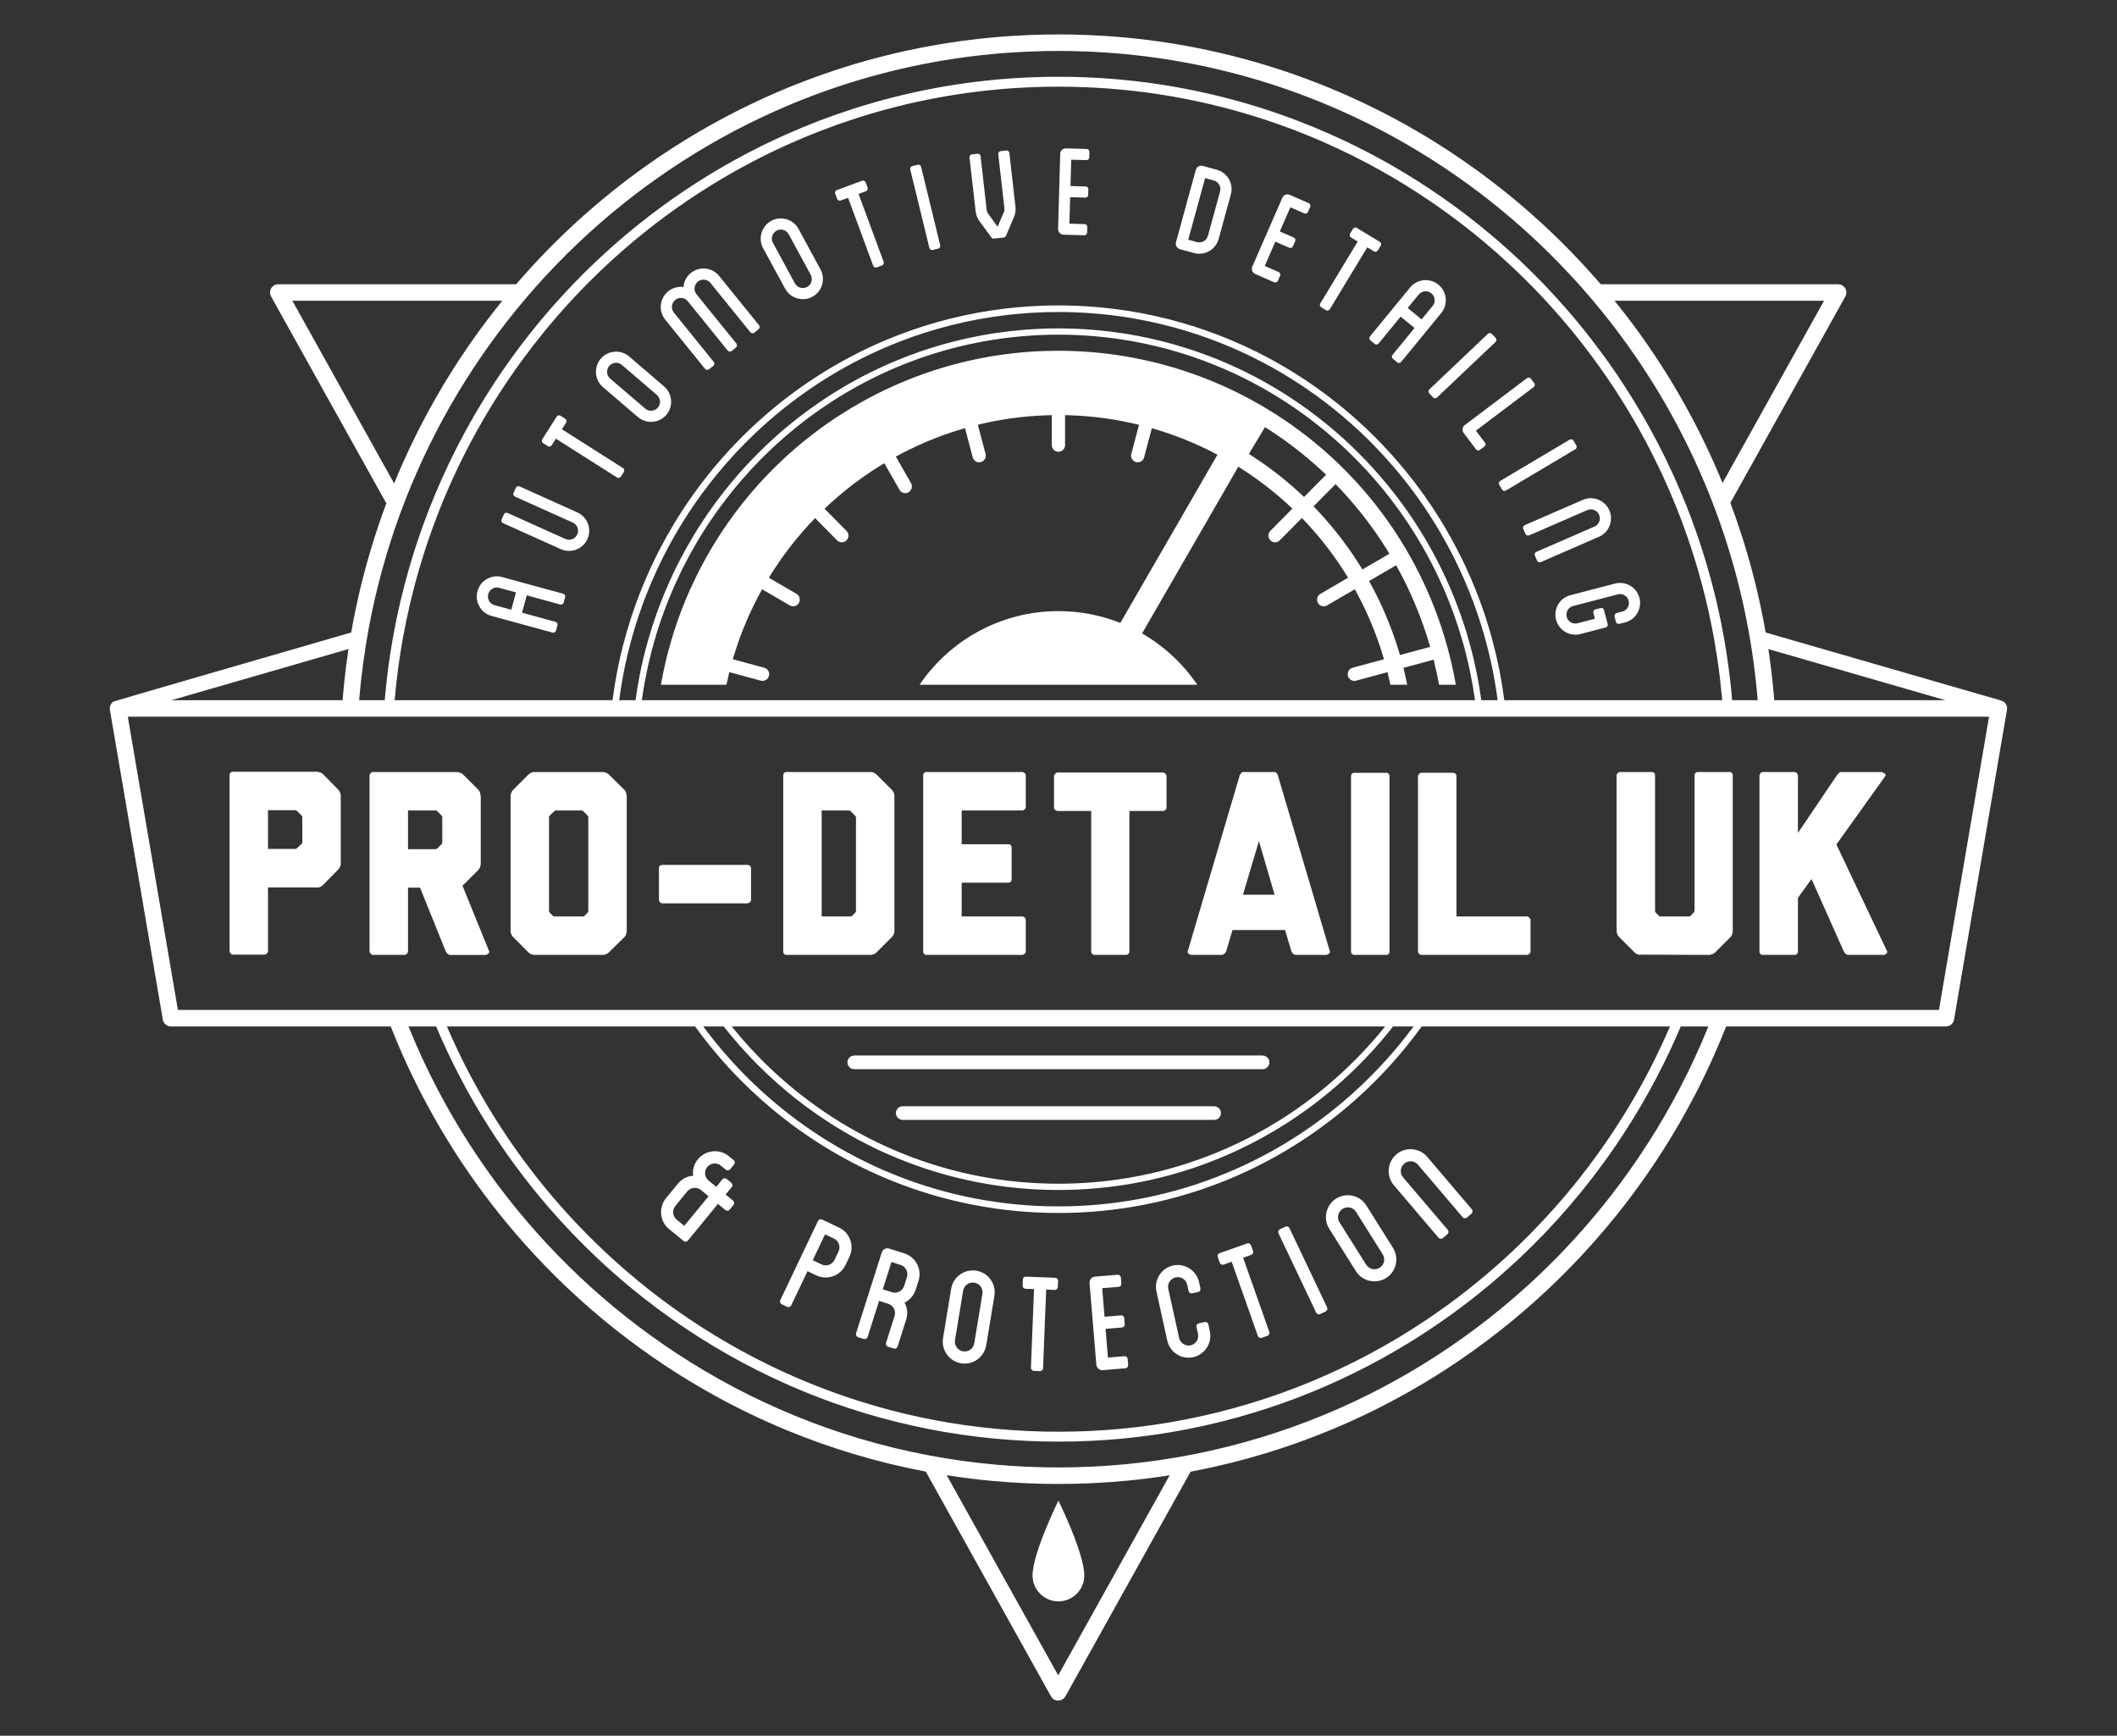 <?xml version="1.0" encoding="utf-8"?>
<svg xmlns="http://www.w3.org/2000/svg" xmlns:serif="http://www.serif.com/" xmlns:xlink="http://www.w3.org/1999/xlink" width="100%" height="100%" viewBox="0 0 483 396" version="1.1" style="fill-rule:evenodd;clip-rule:evenodd;stroke-linejoin:round;stroke-miterlimit:2;">
  <rect x="0" y="0" width="483" height="396" fill="#333333" stroke="none"/>
  <rect id="firebird-colour" x="0" y="0" width="482.965" height="395.833" style="fill:none;"/>
  <g>
    <g>
      <path d="M241.483,342.352c-0,-0 -5.905,11.962 -5.905,17.089c0,3.258 2.646,5.904 5.905,5.904c3.258,-0 5.904,-2.646 5.904,-5.904c-0,-5.127 -5.904,-17.089 -5.904,-17.089Zm-75.746,-186.126l-14.945,-0c0.071,-0.411 0.146,-0.821 0.223,-1.231c0.297,-1.574 0.635,-3.14 1.014,-4.696c0.143,-0.588 0.292,-1.174 0.446,-1.758l0.002,-0.008l0.008,-0.029l0.009,-0.035l0.002,-0.008c0.465,-1.757 0.985,-3.5 1.554,-5.226c0.25,-0.759 0.511,-1.515 0.782,-2.267c0.554,-1.543 1.15,-3.071 1.787,-4.581c0.29,-0.688 0.588,-1.373 0.895,-2.054c0.44,-0.976 0.897,-1.944 1.371,-2.904c0.349,-0.709 0.708,-1.413 1.076,-2.112c0.736,-1.399 1.508,-2.779 2.315,-4.139c1.156,-1.953 2.385,-3.864 3.683,-5.726c1.559,-2.237 3.216,-4.404 4.967,-6.493c2.454,-2.929 5.09,-5.705 7.889,-8.306c4.134,-3.843 8.622,-7.305 13.39,-10.326c0.674,-0.427 1.353,-0.845 2.037,-1.254c0.834,-0.5 1.676,-0.987 2.525,-1.46c1.054,-0.587 2.12,-1.154 3.197,-1.7c0.996,-0.504 2.001,-0.991 3.014,-1.459c2.463,-1.137 4.976,-2.164 7.53,-3.078c4.281,-1.531 8.676,-2.742 13.138,-3.62c4.997,-0.983 10.076,-1.547 15.167,-1.692c3.561,-0.102 7.126,0.001 10.675,0.311c6.199,0.541 12.343,1.713 18.307,3.492c6.094,1.818 11.998,4.268 17.587,7.302c0.714,0.387 1.423,0.784 2.126,1.19l0.001,0l0.048,0.028l0.065,0.038l0.133,0.077l0.009,0.005l0.004,0.003l0.013,0.007l0.047,0.027c0.193,0.113 0.386,0.226 0.578,0.34c0.144,0.085 0.288,0.171 0.432,0.257c0.032,0.019 0.063,0.038 0.093,0.056c0.671,0.403 1.336,0.815 1.997,1.235c5.093,3.237 9.87,6.973 14.232,11.145c1.471,1.406 2.896,2.862 4.27,4.364c1.015,1.11 2.003,2.245 2.963,3.403c0.478,0.578 0.949,1.161 1.413,1.751c1.068,1.357 2.099,2.744 3.089,4.16c0.453,0.648 0.897,1.302 1.334,1.961c0.973,1.47 1.904,2.97 2.79,4.494c0.606,1.04 1.191,2.092 1.754,3.156c0.411,0.776 0.812,1.557 1.201,2.344c0.572,1.158 1.12,2.328 1.643,3.509c1.214,2.737 2.292,5.533 3.234,8.375c0.449,1.354 0.866,2.718 1.252,4.092c0.832,2.965 1.517,5.971 2.056,9.04l-3.829,-0c-0.144,-0.791 -0.3,-1.579 -0.466,-2.365c-0.209,-0.993 -0.436,-1.983 -0.68,-2.968c-0.033,-0.135 -0.067,-0.269 -0.101,-0.404c-0.071,0.032 -0.146,0.058 -0.223,0.079l-6.664,1.802c0.127,0.511 0.25,1.023 0.368,1.536l0.499,2.32l-3.847,-0c-0.201,-0.962 -0.421,-1.919 -0.659,-2.872l-7.156,1.935c-0.392,0.106 -0.81,0.052 -1.162,-0.151c-0.352,-0.203 -0.608,-0.538 -0.712,-0.931c-0,-0 -0,-0 -0,-0c-0.216,-0.812 0.265,-1.645 1.076,-1.864l7.157,-1.936c-0.024,-0.085 -0.049,-0.171 -0.075,-0.256c-0.241,-0.816 -0.495,-1.629 -0.763,-2.437c-0.854,-2.573 -1.839,-5.102 -2.956,-7.572c-0.877,-1.939 -1.833,-3.842 -2.866,-5.703l-6.328,3.688c-0.349,0.203 -0.764,0.258 -1.153,0.154c-0.39,-0.105 -0.721,-0.36 -0.921,-0.71c-0,-0 -0,-0 -0,-0c-0.419,-0.732 -0.169,-1.665 0.559,-2.09l6.311,-3.677c-1.404,-2.309 -2.931,-4.545 -4.57,-6.695c-1.725,-2.26 -3.574,-4.424 -5.538,-6.479c-0.144,-0.151 -0.289,-0.301 -0.434,-0.451l-5.052,5.098c-0.283,0.286 -0.669,0.447 -1.072,0.447c-0.403,0 -0.789,-0.161 -1.073,-0.447c0,-0 -0,-0 -0,-0c-0.591,-0.597 -0.591,-1.558 -0,-2.155l5.035,-5.082c-1.553,-1.477 -3.168,-2.889 -4.839,-4.232c-2.038,-1.637 -4.16,-3.171 -6.353,-4.594c-0.381,-0.248 -0.764,-0.492 -1.149,-0.733l-21.959,38.035c5.025,2.896 9.331,6.901 12.607,11.71l-63.376,-0c6.89,-10.138 18.517,-16.803 31.688,-16.803c4.987,0 9.754,0.956 14.125,2.694l22.159,-38.38c-0.132,-0.071 -0.265,-0.141 -0.398,-0.21c-2.225,-1.165 -4.507,-2.221 -6.835,-3.165c-2.53,-1.025 -5.113,-1.915 -7.737,-2.667l-1.767,6.657c-0.103,0.387 -0.356,0.718 -0.703,0.918c-0.347,0.2 -0.759,0.254 -1.146,0.15c-0,-0.001 -0,-0.001 -0.001,-0.001c-0.809,-0.218 -1.289,-1.05 -1.074,-1.86l1.764,-6.641c-2.663,-0.652 -5.361,-1.162 -8.078,-1.527c-2.546,-0.342 -5.109,-0.558 -7.677,-0.645c-0.373,-0.013 -0.746,-0.023 -1.119,-0.03l0,6.839c0,0.401 -0.159,0.786 -0.443,1.07c-0.284,0.283 -0.669,0.443 -1.07,0.443c-0,-0 -0,-0 -0.001,-0c-0.401,-0 -0.786,-0.16 -1.07,-0.443c-0.283,-0.284 -0.443,-0.669 -0.443,-1.07l0,-6.839c-0.451,0.008 -0.902,0.021 -1.352,0.037c-4.554,0.167 -9.092,0.732 -13.545,1.695c-0.662,0.143 -1.322,0.295 -1.98,0.456l1.767,6.655c0.215,0.81 -0.265,1.642 -1.074,1.86c-0,0 -0,0 -0,0.001c-0.387,0.104 -0.8,0.05 -1.147,-0.15c-0.347,-0.2 -0.6,-0.531 -0.703,-0.918l-1.771,-6.672c-2.156,0.618 -4.285,1.33 -6.379,2.134c-3.227,1.239 -6.369,2.696 -9.4,4.357l3.463,6.053c0.419,0.734 0.169,1.668 -0.561,2.094c-0,-0 -0,-0 -0.001,-0c-0.344,0.201 -0.754,0.255 -1.14,0.152c-0.385,-0.103 -0.713,-0.356 -0.911,-0.702l-3.482,-6.087c-3.751,2.251 -7.31,4.82 -10.629,7.67c-1.023,0.878 -2.023,1.783 -2.999,2.713l5.011,5.058c0.592,0.597 0.592,1.558 0,2.155c0,-0 0,-0 0,0c-0.284,0.286 -0.67,0.447 -1.073,0.447c-0.402,0 -0.789,-0.161 -1.072,-0.447l-5.026,-5.072c-0.484,0.499 -0.962,1.004 -1.433,1.515c-0.786,0.854 -1.553,1.726 -2.299,2.615c-1.346,1.602 -2.629,3.258 -3.842,4.963c-1.045,1.47 -2.039,2.976 -2.979,4.515l6.296,3.668c0.729,0.425 0.978,1.358 0.56,2.09c-0,-0 -0,-0 -0,0c-0.201,0.35 -0.532,0.605 -0.922,0.71c-0.389,0.104 -0.804,0.049 -1.152,-0.154l-6.318,-3.682c-0.228,0.409 -0.452,0.819 -0.672,1.232c-1.062,1.991 -2.039,4.028 -2.925,6.104c-0.967,2.264 -1.824,4.575 -2.57,6.922c-0.179,0.565 -0.352,1.131 -0.518,1.7l7.172,1.94c0.81,0.219 1.291,1.052 1.076,1.864c-0,-0 -0,-0 -0,0c-0.105,0.393 -0.361,0.728 -0.713,0.931c-0.352,0.203 -0.77,0.257 -1.162,0.151l-7.17,-1.939l-0.657,2.876Zm152.795,-27.265c-0.029,0.021 -0.06,0.04 -0.092,0.059l-6.076,3.54c0.385,0.692 0.76,1.39 1.125,2.094c0.805,1.553 1.562,3.132 2.266,4.734c0.799,1.822 1.534,3.672 2.199,5.547c0.487,1.376 0.938,2.765 1.352,4.165c0.034,0.114 0.067,0.228 0.1,0.341l6.663,-1.801c0.077,-0.021 0.156,-0.036 0.234,-0.044c-0.466,-1.615 -0.977,-3.216 -1.535,-4.802c-0.85,-2.418 -1.804,-4.8 -2.859,-7.136c-1.03,-2.279 -2.157,-4.514 -3.377,-6.697Zm-13.819,-18.515l-5.027,5.074c0.75,0.77 1.484,1.556 2.202,2.356c1.931,2.151 3.747,4.405 5.436,6.751c1.238,1.719 2.408,3.487 3.508,5.298l6.094,-3.551c0.026,-0.015 0.052,-0.029 0.078,-0.042c-1.402,-2.318 -2.911,-4.572 -4.521,-6.75c-1.415,-1.915 -2.907,-3.772 -4.472,-5.565c-1.066,-1.22 -2.166,-2.411 -3.298,-3.571Zm-2.161,-2.139c-0.789,-0.754 -1.592,-1.493 -2.409,-2.217c-2.247,-1.992 -4.596,-3.87 -7.035,-5.622c-1.065,-0.766 -2.147,-1.508 -3.244,-2.225c-0.413,-0.27 -0.828,-0.536 -1.245,-0.799l-3.683,6.118c0.267,0.168 0.532,0.338 0.796,0.509c0.795,0.516 1.581,1.047 2.358,1.59c2.474,1.731 4.852,3.601 7.118,5.597c0.786,0.693 1.558,1.4 2.316,2.123l5.028,-5.074Z" style="fill:#fff;"/>
      <path d="M92.252,217.859l-7.104,0c-0.199,0 -0.388,-0.089 -0.567,-0.269c-0.179,-0.179 -0.269,-0.368 -0.269,-0.567l0,-40.057c0,-0.239 0.09,-0.438 0.269,-0.597c0.179,-0.159 0.368,-0.239 0.567,-0.239l18.984,0c0.159,0 0.319,0.02 0.478,0.06c0.159,0.04 0.328,0.09 0.507,0.149c0.179,0.06 0.368,0.189 0.567,0.388l3.403,3.403c0.199,0.199 0.328,0.398 0.388,0.597c0.06,0.199 0.11,0.378 0.149,0.537c0.04,0.199 0.06,0.378 0.06,0.538l0,15.163c0,0.199 -0.02,0.378 -0.06,0.537c-0.039,0.159 -0.089,0.319 -0.149,0.478c-0.06,0.159 -0.189,0.338 -0.388,0.537l-3.403,3.403l-0.179,0.119l6.089,14.984c0.08,0.199 0.01,0.388 -0.209,0.567c-0.218,0.179 -0.427,0.269 -0.626,0.269l-8,0c-0.239,0 -0.458,-0.089 -0.657,-0.269c-0.199,-0.179 -0.338,-0.368 -0.417,-0.567l-5.851,-14.506l-2.746,-0l0,14.506c0,0.199 -0.08,0.388 -0.239,0.567c-0.159,0.179 -0.358,0.269 -0.597,0.269Zm45.251,0l-15.462,0c-0.199,0 -0.378,-0.02 -0.537,-0.06c-0.358,-0.079 -0.696,-0.278 -1.015,-0.597l-3.343,-3.343c-0.318,-0.318 -0.517,-0.656 -0.597,-1.015c-0.04,-0.159 -0.059,-0.338 -0.059,-0.537l-0,-30.625c-0,-0.159 0.019,-0.318 0.059,-0.477c0.08,-0.398 0.279,-0.757 0.597,-1.075l3.343,-3.343c0.319,-0.318 0.657,-0.517 1.015,-0.597c0.159,-0.04 0.338,-0.06 0.537,-0.06l15.402,0c0.16,0 0.319,0.02 0.478,0.06c0.398,0.08 0.756,0.279 1.075,0.597l3.402,3.343c0.199,0.199 0.329,0.388 0.388,0.567c0.06,0.179 0.11,0.348 0.15,0.508c0.039,0.159 0.059,0.318 0.059,0.477l0,30.625c0,0.199 -0.02,0.378 -0.059,0.537c-0.04,0.16 -0.09,0.319 -0.15,0.478c-0.059,0.159 -0.189,0.338 -0.388,0.537l-3.402,3.343c-0.319,0.319 -0.657,0.518 -1.015,0.597c-0.159,0.04 -0.319,0.06 -0.478,0.06Zm61.011,0l-18.984,0c-0.557,0 -0.835,-0.279 -0.835,-0.836l-0,-40.057c-0,-0.557 0.278,-0.836 0.835,-0.836l18.984,0c0.199,0 0.378,0.02 0.537,0.06c0.279,0.04 0.617,0.239 1.015,0.597l3.343,3.343c0.359,0.398 0.558,0.736 0.597,1.015c0.04,0.159 0.06,0.338 0.06,0.537l0,30.625c0,0.199 -0.02,0.378 -0.06,0.537c-0.079,0.359 -0.278,0.697 -0.597,1.015l-3.343,3.343c-0.318,0.319 -0.676,0.518 -1.074,0.597c-0.159,0.04 -0.319,0.06 -0.478,0.06Zm34.685,0l-21.73,0c-0.558,0 -0.836,-0.279 -0.836,-0.836l-0,-40.057c-0,-0.557 0.278,-0.836 0.836,-0.836l21.73,0c0.199,0 0.388,0.08 0.567,0.239c0.179,0.159 0.268,0.358 0.268,0.597l0,7.104c0,0.239 -0.089,0.438 -0.268,0.597c-0.179,0.159 -0.368,0.239 -0.567,0.239l-13.791,-0l0,7.701l10.567,-0c0.557,-0 0.836,0.279 0.836,0.836l-0,7.104c-0,0.557 -0.279,0.835 -0.836,0.835l-10.567,0l0,7.701l13.791,0c0.199,0.001 0.388,0.08 0.567,0.239c0.179,0.159 0.268,0.358 0.268,0.597l0,7.104c0,0.239 -0.089,0.438 -0.268,0.597c-0.179,0.159 -0.368,0.239 -0.567,0.239Zm23.64,0l-7.044,0c-0.478,0 -0.757,-0.239 -0.836,-0.716l-0,-32.118l-7.582,0c-0.239,0 -0.448,-0.079 -0.627,-0.238c-0.179,-0.16 -0.268,-0.359 -0.268,-0.597l-0,-7.045c-0,-0.239 0.089,-0.448 0.268,-0.627c0.179,-0.179 0.388,-0.268 0.627,-0.268l23.879,-0c0.239,-0 0.448,0.089 0.627,0.268c0.179,0.179 0.269,0.388 0.269,0.627l-0,7.045c-0,0.238 -0.09,0.437 -0.269,0.597c-0.179,0.159 -0.388,0.238 -0.627,0.238l-7.581,0l-0,32.118c-0.08,0.477 -0.359,0.716 -0.836,0.716Zm21.849,0l-6.805,0c-0.239,0 -0.468,-0.089 -0.687,-0.269c-0.219,-0.179 -0.288,-0.368 -0.209,-0.567l11.82,-39.997l0,-0.06c0.239,-0.557 0.518,-0.836 0.836,-0.836l7.104,0c0.358,0 0.637,0.279 0.836,0.836l-0,0.06c1.99,6.686 3.96,13.352 5.91,19.999c1.95,6.646 3.92,13.312 5.91,19.998c0.08,0.199 0.01,0.388 -0.209,0.567c-0.219,0.179 -0.448,0.269 -0.686,0.269l-6.806,0c-0.239,0 -0.458,-0.089 -0.657,-0.269c-0.199,-0.179 -0.338,-0.368 -0.418,-0.567l-1.432,-4.835l-12,-0l-1.432,4.835c-0.08,0.199 -0.219,0.388 -0.418,0.567c-0.199,0.179 -0.418,0.269 -0.657,0.269Zm37.49,0l-7.104,0c-0.557,0 -0.835,-0.279 -0.835,-0.836l-0,-39.878c-0,-0.557 0.278,-0.836 0.835,-0.836l7.104,0c0.558,0 0.836,0.279 0.836,0.836l0,39.878c0,0.557 -0.278,0.836 -0.836,0.836Zm32.118,0l-23.879,0c-0.239,0 -0.448,-0.08 -0.627,-0.239c-0.179,-0.159 -0.269,-0.358 -0.269,-0.597l0,-40.057l0.06,0c0.079,-0.438 0.358,-0.657 0.836,-0.657l7.044,0c0.478,0 0.756,0.219 0.836,0.657l-0,32.117l15.999,0c0.239,0.001 0.447,0.09 0.627,0.269c0.179,0.179 0.268,0.368 0.268,0.567l0,7.104c0,0.239 -0.089,0.438 -0.268,0.597c-0.18,0.159 -0.388,0.239 -0.627,0.239Zm47.041,-5.552c0,0.199 -0.019,0.378 -0.059,0.537c-0.04,0.16 -0.09,0.319 -0.149,0.478c-0.06,0.159 -0.189,0.338 -0.388,0.537l-3.344,3.343c-0.318,0.319 -0.676,0.518 -1.074,0.597c-0.159,0.04 -0.319,0.06 -0.478,0.06l-15.461,-0.06c-0.199,0.04 -0.378,0.04 -0.538,0c-0.358,-0.079 -0.696,-0.278 -1.015,-0.597l-3.343,-3.343c-0.318,-0.318 -0.517,-0.656 -0.597,-1.015c-0.039,-0.159 -0.059,-0.338 -0.059,-0.537l0.059,0c0,-0.04 -0.01,-0.06 -0.029,-0.06c-0.02,0 -0.03,-0.019 -0.03,-0.059l-0,-35.222c-0,-0.239 0.089,-0.438 0.268,-0.597c0.179,-0.159 0.368,-0.239 0.567,-0.239l7.105,0c0.557,0 0.835,0.279 0.835,0.836l0,30.864c0,0.119 0.06,0.259 0.179,0.418l0.836,0.835l6.925,0l0.836,-0.835c0.079,-0.08 0.129,-0.159 0.149,-0.239c0.02,-0.08 0.05,-0.139 0.09,-0.179l-0,-30.864c-0,-0.557 0.278,-0.836 0.835,-0.836l7.045,0c0.557,0 0.835,0.279 0.835,0.836l0,35.341Zm14.029,5.552l-7.104,0c-0.557,0 -0.835,-0.279 -0.835,-0.836l-0,-40.057c-0,-0.199 0.079,-0.388 0.238,-0.567c0.16,-0.179 0.359,-0.269 0.597,-0.269l7.104,0c0.239,0 0.438,0.09 0.597,0.269c0.16,0.179 0.239,0.368 0.239,0.567l0,13.074l8.835,-13.074c0.16,-0.199 0.319,-0.388 0.478,-0.567c0.159,-0.179 0.358,-0.269 0.597,-0.269l9.014,0c0.199,0 0.448,0.09 0.747,0.269c0.298,0.179 0.408,0.368 0.328,0.567l-11.223,15.701l11.342,23.879l0.239,0.477c0.08,0.199 0.01,0.388 -0.209,0.567c-0.219,0.179 -0.447,0.269 -0.686,0.269l-7.94,0c-0.239,0 -0.458,-0.089 -0.657,-0.269c-0.199,-0.179 -0.338,-0.368 -0.418,-0.567l-7.343,-16.476l-3.104,4.298l0,12.178c0,0.557 -0.278,0.836 -0.836,0.836Zm-349.112,-0.06l-7.044,0c-0.239,0 -0.438,-0.089 -0.597,-0.268c-0.159,-0.179 -0.239,-0.368 -0.239,-0.567l0,-40.058c0,-0.557 0.279,-0.835 0.836,-0.835l18.984,-0c0.159,-0 0.318,0.02 0.477,0.059c0.16,0.04 0.329,0.09 0.508,0.15c0.179,0.059 0.368,0.189 0.567,0.388l3.343,3.402c0.318,0.319 0.517,0.677 0.597,1.075c0.04,0.159 0.06,0.318 0.06,0.478l-0,15.222l-0.06,0.06l0.06,0c-0,0.199 -0.02,0.378 -0.06,0.537c-0.08,0.359 -0.279,0.697 -0.597,1.015l-3.343,3.403c-0.318,0.318 -0.677,0.517 -1.075,0.597c-0.159,0.04 -0.318,0.04 -0.477,0l-11.044,0l-0,14.507c-0,0.199 -0.09,0.388 -0.269,0.567c-0.179,0.179 -0.388,0.268 -0.627,0.268Zm66.563,-32.893c-0.159,-0 -0.278,0.06 -0.358,0.179l-1.015,0.955c-0.119,0.12 -0.179,0.239 -0.179,0.358l0,21.432c0,0.119 0.06,0.259 0.179,0.418l0.836,0.835l6.925,0l0.836,-0.835c0.119,-0.12 0.179,-0.259 0.179,-0.418l-0,-21.432c-0,-0.119 -0.06,-0.238 -0.179,-0.358l-0.955,-0.955c-0.12,-0.119 -0.259,-0.179 -0.418,-0.179l-5.851,-0Zm60.653,-0l0,24.177l6.806,0l0.835,-0.835c0.12,-0.159 0.18,-0.299 0.18,-0.418l-0,-21.432c-0,-0.039 -0.02,-0.079 -0.06,-0.119c-0.04,-0.04 -0.08,-0.1 -0.12,-0.179l-1.014,-1.015c-0.08,-0.119 -0.219,-0.179 -0.418,-0.179l-6.209,-0Zm-16.835,21.193l-19.461,-0c-0.239,-0 -0.438,-0.09 -0.597,-0.269c-0.159,-0.179 -0.239,-0.368 -0.239,-0.567l0,-7.104c0,-0.557 0.279,-0.836 0.836,-0.836l19.461,0c0.478,0.08 0.717,0.358 0.717,0.836l-0,7.104c-0,0.438 -0.239,0.696 -0.717,0.776l0,0.06Zm120.172,-1.97l-3.582,-12.238l-3.642,12.238l7.224,-0Zm-191.391,-19.223l-6.328,-0l0,8.835l6.268,0c0.16,0 0.299,-0.06 0.418,-0.179l0.955,-0.955c0.12,-0.119 0.179,-0.219 0.179,-0.299l0,-5.91c0,-0.119 -0.059,-0.238 -0.179,-0.358l-0.955,-0.955c-0.119,-0.119 -0.239,-0.179 -0.358,-0.179Zm-31.998,-0.06l-6.268,0l-0,8.835l6.268,0c0.119,0 0.239,-0.059 0.358,-0.179l1.015,-0.955c0.04,-0.079 0.08,-0.129 0.119,-0.149c0.04,-0.02 0.06,-0.07 0.06,-0.149l0,-5.91c0,-0.04 -0.02,-0.08 -0.06,-0.12c-0.039,-0.04 -0.079,-0.099 -0.119,-0.179l-1.015,-1.015c-0.079,-0.039 -0.149,-0.079 -0.209,-0.119c-0.059,-0.04 -0.109,-0.06 -0.149,-0.06Z" style="fill:#fff;"/>
      <path d="M393.82,234.183c-2.156,5.474 -4.605,10.831 -7.331,16.044c-4.528,8.659 -9.827,16.916 -15.809,24.643c-5.243,6.772 -11.01,13.139 -17.234,19.022c-7.301,6.901 -15.231,13.137 -23.664,18.595c-3.399,2.2 -6.879,4.274 -10.432,6.215c-5.246,2.868 -10.65,5.447 -16.18,7.718c-4.724,1.941 -9.539,3.658 -14.425,5.143c-5.263,1.599 -10.609,2.93 -16.008,3.984c-0.368,0.072 -0.735,0.142 -1.104,0.211l-28.556,51.254c-0.116,0.15 -0.212,0.319 -0.349,0.45c-0.138,0.131 -0.298,0.242 -0.468,0.325c-0.171,0.084 -0.356,0.142 -0.544,0.17c-0.38,0.059 -0.768,-0.001 -1.113,-0.17c-0.464,-0.227 -0.512,-0.381 -0.818,-0.775l-28.568,-51.275c-5.488,-1.036 -10.921,-2.357 -16.272,-3.956c-5.135,-1.534 -10.193,-3.324 -15.15,-5.361c-5.377,-2.208 -10.635,-4.707 -15.744,-7.48c-3.994,-2.168 -7.897,-4.501 -11.697,-6.994c-8.124,-5.328 -15.773,-11.38 -22.834,-18.054c-6.945,-6.563 -13.32,-13.728 -19.032,-21.388c-2.273,-3.048 -4.442,-6.174 -6.501,-9.37c-2.65,-4.117 -5.119,-8.351 -7.395,-12.686c-2.773,-5.282 -5.26,-10.714 -7.446,-16.265l-50.144,0c-0.174,-0.024 -0.353,-0.025 -0.521,-0.073c-0.169,-0.049 -0.332,-0.122 -0.481,-0.215c-0.3,-0.189 -0.541,-0.458 -0.695,-0.777c-0.076,-0.158 -0.107,-0.334 -0.16,-0.502l-12.075,-70.668c-0.005,-0.182 -0.035,-0.364 -0.013,-0.544c0.022,-0.181 0.07,-0.359 0.143,-0.526c0.146,-0.336 0.388,-0.622 0.694,-0.823c0.134,-0.088 43.614,-12.682 54.232,-15.757c0.316,-1.806 0.663,-3.606 1.038,-5.401c0.403,-1.925 0.84,-3.842 1.312,-5.751c0.612,-2.475 1.281,-4.936 2.005,-7.381c0.625,-2.107 1.294,-4.202 2.002,-6.283c0.53,-1.556 1.083,-3.103 1.66,-4.642l-26.295,-47.194c-0.172,-0.457 -0.274,-0.575 -0.231,-1.078c0.016,-0.185 0.06,-0.37 0.129,-0.542c0.141,-0.349 0.382,-0.648 0.693,-0.858c0.154,-0.104 0.326,-0.186 0.504,-0.24c0.177,-0.055 0.367,-0.055 0.551,-0.083l54.259,0c3.655,-4.244 7.523,-8.303 11.587,-12.156c6.572,-6.231 13.656,-11.921 21.161,-16.99c7.886,-5.328 16.237,-9.968 24.931,-13.84c5.573,-2.483 11.285,-4.651 17.102,-6.488c6.458,-2.04 13.043,-3.673 19.706,-4.886c6.105,-1.112 12.274,-1.872 18.466,-2.278c2.444,-0.161 4.892,-0.266 7.341,-0.317c1.057,-0.022 2.114,-0.033 3.171,-0.036c0.176,0 0.353,0 0.529,0c1.058,0.003 2.115,0.014 3.171,0.036c2.449,0.051 4.897,0.156 7.342,0.317c6.192,0.406 12.361,1.166 18.466,2.278c6.827,1.243 13.575,2.927 20.186,5.038c5.651,1.805 11.202,3.922 16.621,6.336c7.111,3.167 13.994,6.848 20.58,10.999c2.023,1.276 4.019,2.595 5.985,3.958c1.963,1.361 3.897,2.765 5.799,4.21c1.77,1.344 3.512,2.725 5.226,4.139c2.919,2.409 5.754,4.92 8.502,7.523c1.493,1.415 2.96,2.859 4.399,4.329c2.015,2.059 3.978,4.17 5.884,6.331c0.437,0.496 0.872,0.995 1.304,1.497l54.156,0l0.552,0.083c0.168,0.08 0.349,0.136 0.503,0.24c0.154,0.104 0.294,0.232 0.411,0.377c0.236,0.292 0.38,0.649 0.412,1.023c0.016,0.185 0.004,0.375 -0.035,0.556c-0.039,0.182 -0.131,0.348 -0.197,0.522l-26.232,47.084c0.413,1.101 0.814,2.207 1.204,3.317c1.204,3.432 2.296,6.904 3.271,10.408c0.892,3.204 1.687,6.435 2.384,9.687c0.438,2.044 0.838,4.096 1.198,6.155l53.738,15.528c0.165,0.077 0.342,0.13 0.494,0.23c0.152,0.099 0.29,0.222 0.407,0.361c0.237,0.28 0.386,0.623 0.431,0.988c0.021,0.18 -0.009,0.362 -0.014,0.544l-12.074,70.668c-0.054,0.168 -0.085,0.344 -0.161,0.502c-0.154,0.319 -0.395,0.588 -0.695,0.777c-0.149,0.093 -0.312,0.166 -0.48,0.215c-0.168,0.048 -0.347,0.049 -0.522,0.073l-50.143,0Zm-152.389,148.041l25.43,-45.642c-3.21,0.504 -6.434,0.912 -9.668,1.223c-5.221,0.503 -10.466,0.752 -15.71,0.752c-4.898,0 -9.797,-0.217 -14.675,-0.655c-3.619,-0.325 -7.227,-0.771 -10.816,-1.338l25.439,45.66Zm-141.93,-148.041l-6.298,0c2,4.945 4.246,9.791 6.726,14.513c2.224,4.237 4.636,8.375 7.227,12.398c2.011,3.124 4.131,6.179 6.352,9.157c5.583,7.486 11.814,14.488 18.6,20.903c6.9,6.521 14.374,12.435 22.313,17.641c8.46,5.549 17.447,10.295 26.806,14.14c4.842,1.989 9.782,3.737 14.797,5.236c5.311,1.587 10.705,2.893 16.153,3.912c4.953,0.926 9.949,1.615 14.968,2.065c4.766,0.428 9.552,0.641 14.338,0.641c5.124,-0 10.248,-0.244 15.349,-0.735c5.093,-0.489 10.162,-1.225 15.183,-2.206c5.273,-1.029 10.494,-2.328 15.634,-3.89c4.773,-1.451 9.475,-3.128 14.089,-5.023c5.402,-2.219 10.681,-4.738 15.805,-7.539c3.471,-1.897 6.871,-3.924 10.191,-6.073c8.241,-5.333 15.989,-11.427 23.123,-18.169c6.084,-5.75 11.719,-11.972 16.844,-18.591c5.845,-7.551 11.023,-15.62 15.449,-24.082c2.434,-4.655 4.642,-9.428 6.612,-14.298l-6.297,0l-0.108,0.253c-0.584,1.378 -1.19,2.747 -1.814,4.107c-1.114,2.425 -2.291,4.823 -3.528,7.188c-2.354,4.499 -4.928,8.884 -7.709,13.133c-2.13,3.255 -4.383,6.43 -6.75,9.516c-3.446,4.495 -7.138,8.801 -11.051,12.895c-1.821,1.904 -3.69,3.762 -5.604,5.572c-1.632,1.543 -3.299,3.051 -4.997,4.522c-5.685,4.927 -11.729,9.441 -18.069,13.49c-7.695,4.915 -15.826,9.146 -24.272,12.615c-4.374,1.797 -8.832,3.391 -13.354,4.773c-4.952,1.513 -9.982,2.773 -15.063,3.773c-5.157,1.016 -10.367,1.763 -15.602,2.242c-4.674,0.427 -9.368,0.639 -14.061,0.639c-4.857,0 -9.714,-0.227 -14.549,-0.685c-4.911,-0.464 -9.8,-1.166 -14.643,-2.103c-5.086,-0.985 -10.121,-2.229 -15.08,-3.728c-4.678,-1.414 -9.288,-3.054 -13.809,-4.911c-9.451,-3.883 -18.509,-8.718 -27.002,-14.4c-4.448,-2.975 -8.741,-6.181 -12.857,-9.6c-2.563,-2.128 -5.057,-4.339 -7.479,-6.627c-3.83,-3.62 -7.476,-7.436 -10.921,-11.424c-2.081,-2.409 -4.088,-4.881 -6.017,-7.413c-5.294,-6.947 -10.007,-14.337 -14.067,-22.071c-2.015,-3.839 -3.87,-7.762 -5.558,-11.756Zm59.086,0l-56.628,0c1.562,3.633 3.265,7.204 5.102,10.705c2.897,5.518 6.13,10.86 9.675,15.985c1.787,2.584 3.653,5.113 5.594,7.583c4.722,6.008 9.893,11.664 15.454,16.905c6.895,6.498 14.393,12.357 22.37,17.469c3.875,2.483 7.862,4.79 11.946,6.91c4.036,2.096 8.167,4.009 12.376,5.731c5.035,2.06 10.182,3.845 15.411,5.345c4.382,1.257 8.822,2.314 13.3,3.166c4.619,0.879 9.279,1.541 13.96,1.984c4.846,0.458 9.714,0.682 14.581,0.674c4.543,-0.007 9.086,-0.216 13.61,-0.63c5.157,-0.471 10.29,-1.207 15.372,-2.208c5.005,-0.985 9.96,-2.227 14.838,-3.718c4.529,-1.384 8.992,-2.983 13.37,-4.79c4.558,-1.88 9.024,-3.986 13.376,-6.305c3.046,-1.623 6.036,-3.35 8.964,-5.177c6.162,-3.844 12.046,-8.131 17.598,-12.812c2.277,-1.919 4.498,-3.905 6.658,-5.954c1.219,-1.156 2.419,-2.331 3.6,-3.526c3.975,-4.025 7.729,-8.267 11.237,-12.704c2.376,-3.005 4.641,-6.099 6.788,-9.273c3.406,-5.037 6.514,-10.277 9.3,-15.683c1.347,-2.615 2.62,-5.269 3.816,-7.957c0.254,-0.572 0.504,-1.144 0.752,-1.72l-56.637,0c-0.563,0.778 -1.136,1.547 -1.719,2.308c-2.292,2.989 -4.747,5.852 -7.349,8.574c-1.21,1.266 -2.453,2.502 -3.726,3.705c-1.086,1.027 -2.194,2.029 -3.323,3.007c-3.78,3.277 -7.799,6.278 -12.015,8.971c-5.116,3.268 -10.523,6.081 -16.139,8.388c-2.909,1.195 -5.873,2.254 -8.88,3.173c-3.293,1.007 -6.637,1.844 -10.016,2.51c-3.429,0.675 -6.893,1.172 -10.374,1.49c-3.108,0.284 -6.229,0.425 -9.35,0.425c-3.23,0 -6.459,-0.151 -9.674,-0.455c-3.266,-0.309 -6.516,-0.775 -9.737,-1.399c-3.382,-0.655 -6.73,-1.482 -10.028,-2.479c-3.11,-0.94 -6.175,-2.03 -9.181,-3.265c-6.285,-2.582 -12.308,-5.798 -17.955,-9.575c-2.958,-1.979 -5.812,-4.11 -8.55,-6.384c-1.704,-1.415 -3.362,-2.885 -4.972,-4.407c-2.547,-2.407 -4.972,-4.944 -7.263,-7.596c-1.383,-1.601 -2.718,-3.246 -4,-4.929c-0.519,-0.68 -1.029,-1.367 -1.532,-2.062Zm6.535,0l-4.672,0c0.589,0.796 1.189,1.581 1.799,2.359c3.14,3.995 6.579,7.755 10.276,11.24c4.585,4.321 9.57,8.217 14.875,11.616c2.576,1.651 5.227,3.185 7.943,4.595c2.684,1.394 5.431,2.666 8.23,3.811c3.348,1.369 6.77,2.557 10.247,3.554c2.914,0.836 5.866,1.539 8.844,2.105c3.071,0.585 6.17,1.025 9.282,1.319c3.223,0.305 6.46,0.454 9.696,0.449c3.021,-0.005 6.042,-0.144 9.05,-0.419c3.429,-0.314 6.842,-0.803 10.221,-1.468c3.328,-0.656 6.623,-1.481 9.867,-2.472c3.011,-0.921 5.979,-1.984 8.89,-3.186c3.031,-1.25 6,-2.65 8.894,-4.192c2.025,-1.079 4.014,-2.228 5.961,-3.443c4.097,-2.555 8.01,-5.407 11.702,-8.519c1.513,-1.276 2.99,-2.596 4.427,-3.959c0.81,-0.769 1.608,-1.55 2.393,-2.345c2.643,-2.676 5.14,-5.496 7.472,-8.447c0.676,-0.855 1.339,-1.721 1.988,-2.598l-4.664,0c-1.974,2.514 -4.07,4.931 -6.278,7.241c-1.149,1.202 -2.329,2.374 -3.537,3.517c-1.031,0.974 -2.083,1.926 -3.155,2.855c-3.588,3.11 -7.404,5.959 -11.406,8.515c-4.857,3.103 -9.99,5.773 -15.321,7.963c-2.762,1.135 -5.575,2.141 -8.43,3.013c-3.126,0.955 -6.301,1.751 -9.508,2.382c-3.256,0.641 -6.545,1.113 -9.849,1.415c-2.951,0.27 -5.914,0.404 -8.876,0.404c-3.066,-0 -6.132,-0.144 -9.184,-0.433c-3.1,-0.293 -6.186,-0.736 -9.243,-1.327c-3.211,-0.622 -6.389,-1.408 -9.52,-2.354c-2.953,-0.892 -5.863,-1.927 -8.716,-3.1c-5.967,-2.45 -11.684,-5.503 -17.045,-9.089c-2.808,-1.878 -5.518,-3.902 -8.117,-6.06c-1.617,-1.344 -3.192,-2.74 -4.72,-4.184c-2.418,-2.285 -4.72,-4.693 -6.894,-7.211c-1.001,-1.159 -1.975,-2.341 -2.922,-3.547Zm150.898,0l-149.075,0c2.796,3.477 5.832,6.76 9.078,9.82c4.353,4.102 9.086,7.801 14.121,11.027c2.446,1.568 4.963,3.024 7.541,4.363c2.548,1.323 5.156,2.53 7.813,3.617c3.178,1.3 6.427,2.427 9.728,3.374c2.766,0.794 5.568,1.461 8.395,1.999c2.916,0.555 5.858,0.972 8.812,1.252c3.059,0.289 6.132,0.43 9.205,0.425c2.867,-0.004 5.735,-0.136 8.591,-0.397c3.255,-0.298 6.496,-0.762 9.703,-1.394c3.16,-0.622 6.287,-1.406 9.367,-2.347c2.859,-0.874 5.676,-1.883 8.44,-3.023c2.877,-1.188 5.696,-2.517 8.443,-3.981c1.923,-1.024 3.81,-2.114 5.659,-3.268c3.889,-2.426 7.603,-5.133 11.108,-8.087c1.437,-1.212 2.839,-2.465 4.203,-3.759c0.769,-0.729 1.527,-1.471 2.272,-2.226c2.322,-2.35 4.525,-4.819 6.596,-7.395Zm-39.021,21.319l-71.033,-0c-0.421,-0.067 -0.558,-0.038 -0.916,-0.298c-0.132,-0.096 -0.25,-0.214 -0.346,-0.345c-0.095,-0.132 -0.171,-0.281 -0.221,-0.435c-0.102,-0.314 -0.102,-0.651 -0,-0.964c0.05,-0.155 0.126,-0.304 0.221,-0.435c0.096,-0.132 0.214,-0.25 0.346,-0.345c0.358,-0.261 0.495,-0.231 0.916,-0.298l71.033,-0c0.161,0.025 0.321,0.051 0.482,0.076c0.38,0.194 0.52,0.208 0.78,0.567c0.096,0.131 0.171,0.28 0.221,0.435c0.051,0.154 0.077,0.319 0.077,0.482c-0,0.329 -0.104,0.65 -0.298,0.917c-0.096,0.131 -0.214,0.249 -0.345,0.345c-0.358,0.26 -0.496,0.231 -0.917,0.298Zm11.055,-11.574l-93.143,0c-0.421,-0.066 -0.558,-0.037 -0.917,-0.297c-0.131,-0.096 -0.249,-0.214 -0.345,-0.346c-0.095,-0.131 -0.171,-0.28 -0.221,-0.434c-0.102,-0.314 -0.102,-0.651 -0,-0.964c0.05,-0.155 0.126,-0.304 0.221,-0.435c0.096,-0.132 0.214,-0.25 0.345,-0.345c0.359,-0.261 0.496,-0.232 0.917,-0.298l93.143,-0c0.161,0.025 0.321,0.051 0.482,0.076c0.38,0.194 0.52,0.208 0.78,0.567c0.096,0.131 0.171,0.28 0.222,0.435c0.05,0.154 0.076,0.319 0.076,0.482c-0,0.162 -0.026,0.327 -0.076,0.482c-0.102,0.313 -0.301,0.586 -0.567,0.78c-0.358,0.26 -0.495,0.231 -0.917,0.297Zm165.751,-80.413l-424.645,-0l11.431,66.9l401.783,-0l11.431,-66.9Zm-60.879,-3.769c-0.029,-0.337 -0.059,-0.674 -0.091,-1.011c-0.52,-5.597 -1.343,-11.165 -2.47,-16.672c-0.841,-4.108 -1.849,-8.182 -3.023,-12.207c-0.966,-3.311 -2.044,-6.588 -3.231,-9.827c-0.482,-1.318 -0.984,-2.629 -1.503,-3.933c-2.12,-5.329 -4.542,-10.538 -7.246,-15.596c-3.515,-6.575 -7.51,-12.894 -11.942,-18.89c-2.228,-3.016 -4.567,-5.951 -7.009,-8.796c-2.14,-2.493 -4.36,-4.917 -6.655,-7.268c-1.493,-1.53 -3.018,-3.029 -4.575,-4.495c-2,-1.885 -4.051,-3.717 -6.149,-5.492c-3.909,-3.305 -7.983,-6.416 -12.204,-9.313c-3.789,-2.601 -7.696,-5.03 -11.705,-7.277c-4.161,-2.333 -8.432,-4.468 -12.796,-6.396c-5.462,-2.413 -11.068,-4.501 -16.779,-6.246c-5.786,-1.769 -11.68,-3.185 -17.639,-4.241c-5.593,-0.992 -11.242,-1.664 -16.911,-2.018c-2.189,-0.137 -4.38,-0.226 -6.572,-0.268c-1.063,-0.021 -2.126,-0.029 -3.189,-0.028c-0.899,0.002 -1.799,0.01 -2.698,0.028c-2.192,0.042 -4.383,0.131 -6.572,0.268c-6.064,0.378 -12.106,1.122 -18.08,2.23c-6.25,1.158 -12.426,2.715 -18.478,4.658c-5.165,1.659 -10.239,3.598 -15.195,5.805c-8.135,3.623 -15.946,7.972 -23.318,12.968c-6.894,4.671 -13.402,9.908 -19.445,15.636c-4.769,4.521 -9.247,9.348 -13.399,14.44c-1.742,2.136 -3.426,4.32 -5.051,6.546c-4.261,5.837 -8.108,11.976 -11.507,18.354c-2.807,5.268 -5.306,10.701 -7.48,16.261c-1.567,4.009 -2.967,8.084 -4.19,12.211c-0.516,1.738 -1,3.485 -1.454,5.24c-0.298,1.149 -0.581,2.301 -0.851,3.457c-0.271,1.16 -0.53,2.322 -0.773,3.487c-0.261,1.248 -0.508,2.499 -0.738,3.753c-0.652,3.554 -1.18,7.131 -1.581,10.722c-0.146,1.302 -0.275,2.605 -0.387,3.91l49.711,0c0.292,-2.264 0.659,-4.519 1.098,-6.76c0.238,-1.21 0.498,-2.415 0.778,-3.616c0.388,-1.661 0.818,-3.312 1.288,-4.951c0.628,-2.187 1.326,-4.354 2.096,-6.495c1.137,-3.161 2.428,-6.266 3.867,-9.301c0.558,-1.178 1.139,-2.347 1.742,-3.504c1.01,-1.937 2.08,-3.842 3.21,-5.711c1.448,-2.394 2.991,-4.73 4.627,-6.999c3.799,-5.274 8.095,-10.19 12.812,-14.662c4.078,-3.865 8.47,-7.398 13.121,-10.55c4.975,-3.372 10.247,-6.307 15.737,-8.752c3.345,-1.49 6.77,-2.799 10.256,-3.918c4.085,-1.312 8.254,-2.363 12.472,-3.145c4.032,-0.747 8.11,-1.249 12.203,-1.505c1.477,-0.092 2.955,-0.152 4.435,-0.181c0.606,-0.011 1.213,-0.017 1.82,-0.018c0.11,-0.001 0.221,-0.001 0.332,-0c0.606,0.001 1.213,0.007 1.82,0.018c1.479,0.029 2.958,0.089 4.435,0.181c4.146,0.259 8.276,0.771 12.36,1.535c4.113,0.769 8.178,1.794 12.165,3.067c3.537,1.129 7.013,2.455 10.405,3.966c5.16,2.298 10.128,5.029 14.837,8.148c2.623,1.738 5.166,3.596 7.619,5.565c1.205,0.968 2.388,1.963 3.549,2.984c0.967,0.851 1.919,1.719 2.853,2.605c1.159,1.1 2.293,2.225 3.4,3.376c1.215,1.263 2.398,2.557 3.548,3.88c1.387,1.598 2.727,3.238 4.015,4.917c1.573,2.053 3.071,4.164 4.488,6.328c1.849,2.825 3.56,5.741 5.126,8.733c0.823,1.572 1.605,3.167 2.346,4.78c0.415,0.904 0.817,1.814 1.206,2.73c0.596,1.403 1.16,2.818 1.694,4.245c0.517,1.385 1.004,2.78 1.461,4.185c0.526,1.615 1.012,3.242 1.456,4.881c0.589,2.166 1.108,4.352 1.554,6.552c0.496,2.449 0.906,4.915 1.225,7.392l49.719,0Zm-51.236,0c-0.317,-2.429 -0.722,-4.848 -1.213,-7.248c-0.559,-2.732 -1.23,-5.441 -2.011,-8.117c-0.642,-2.202 -1.359,-4.381 -2.147,-6.534c-0.321,-0.877 -0.655,-1.749 -1,-2.616c-1.41,-3.543 -3.02,-7.007 -4.818,-10.37c-2.338,-4.372 -4.994,-8.574 -7.941,-12.561c-1.482,-2.006 -3.036,-3.957 -4.661,-5.849c-1.423,-1.658 -2.899,-3.27 -4.425,-4.833c-0.993,-1.017 -2.007,-2.014 -3.042,-2.989c-1.33,-1.253 -2.693,-2.471 -4.089,-3.651c-2.599,-2.198 -5.308,-4.267 -8.114,-6.193c-2.52,-1.729 -5.118,-3.345 -7.784,-4.839c-2.766,-1.551 -5.607,-2.971 -8.508,-4.253c-3.632,-1.604 -7.36,-2.993 -11.157,-4.153c-3.848,-1.176 -7.767,-2.118 -11.729,-2.82c-3.719,-0.66 -7.476,-1.107 -11.245,-1.342c-1.455,-0.091 -2.912,-0.151 -4.37,-0.178c-0.707,-0.014 -1.414,-0.02 -2.121,-0.019c-0.598,0.001 -1.196,0.007 -1.793,0.019c-1.458,0.027 -2.915,0.087 -4.37,0.178c-4.033,0.252 -8.05,0.746 -12.023,1.483c-4.156,0.77 -8.262,1.805 -12.287,3.097c-3.434,1.103 -6.808,2.393 -10.103,3.86c-5.41,2.41 -10.604,5.301 -15.506,8.623c-4.583,3.106 -8.911,6.588 -12.929,10.397c-3.171,3.006 -6.149,6.216 -8.91,9.602c-1.158,1.421 -2.278,2.872 -3.359,4.352c-2.833,3.882 -5.391,7.964 -7.651,12.205c-1.866,3.503 -3.528,7.116 -4.974,10.813c-1.042,2.665 -1.972,5.375 -2.786,8.119c-0.343,1.156 -0.665,2.318 -0.967,3.485c-0.198,0.764 -0.386,1.53 -0.566,2.298c-0.18,0.771 -0.352,1.544 -0.514,2.319c-0.173,0.83 -0.337,1.662 -0.49,2.495c-0.318,1.733 -0.592,3.474 -0.82,5.22l3.733,0c0.262,-1.92 0.579,-3.833 0.953,-5.735c0.225,-1.149 0.472,-2.293 0.738,-3.433c0.369,-1.577 0.776,-3.144 1.223,-4.7c0.596,-2.077 1.259,-4.134 1.99,-6.166c1.079,-3.001 2.305,-5.948 3.67,-8.829c0.531,-1.119 1.082,-2.229 1.655,-3.327c0.958,-1.839 1.974,-3.647 3.047,-5.422c1.374,-2.273 2.839,-4.49 4.392,-6.644c3.607,-5.007 7.685,-9.674 12.163,-13.919c3.871,-3.669 8.04,-7.024 12.456,-10.016c4.723,-3.201 9.728,-5.987 14.94,-8.308c3.175,-1.414 6.426,-2.657 9.735,-3.719c3.878,-1.246 7.836,-2.243 11.841,-2.986c3.828,-0.709 7.699,-1.186 11.584,-1.428c1.402,-0.088 2.806,-0.145 4.21,-0.172c0.576,-0.011 1.152,-0.017 1.728,-0.018c0.105,-0 0.21,-0 0.315,-0c0.576,0.001 1.152,0.007 1.728,0.018c1.404,0.027 2.808,0.084 4.21,0.172c3.936,0.246 7.857,0.731 11.734,1.456c3.905,0.731 7.764,1.704 11.548,2.912c3.359,1.072 6.658,2.331 9.879,3.765c4.898,2.182 9.614,4.774 14.084,7.735c2.491,1.65 4.905,3.414 7.233,5.284c1.145,0.918 2.268,1.863 3.37,2.832c0.918,0.807 1.821,1.632 2.708,2.473c1.1,1.044 2.176,2.112 3.228,3.205c1.153,1.199 2.276,2.428 3.367,3.684c1.318,1.516 2.589,3.073 3.812,4.667c1.494,1.949 2.916,3.953 4.261,6.007c1.755,2.682 3.38,5.45 4.866,8.291c0.781,1.493 1.524,3.006 2.227,4.537c0.394,0.859 0.776,1.723 1.145,2.592c0.566,1.332 1.102,2.676 1.608,4.03c0.491,1.315 0.954,2.639 1.388,3.974c0.498,1.532 0.96,3.077 1.382,4.633c0.558,2.056 1.051,4.131 1.475,6.22c0.425,2.099 0.783,4.213 1.072,6.335l3.725,0Zm59.333,0c-0.028,-0.338 -0.057,-0.677 -0.087,-1.015c-0.586,-6.652 -1.579,-13.269 -2.979,-19.799c-0.682,-3.178 -1.458,-6.335 -2.33,-9.466c-0.953,-3.424 -2.02,-6.817 -3.197,-10.171c-2.707,-7.717 -6.005,-15.225 -9.85,-22.443c-2.818,-5.292 -5.932,-10.426 -9.32,-15.373c-1.277,-1.865 -2.594,-3.703 -3.948,-5.513c-2.558,-3.42 -5.252,-6.737 -8.071,-9.944c-1.913,-2.176 -3.884,-4.299 -5.91,-6.369c-1.406,-1.436 -2.839,-2.847 -4.298,-4.229c-2.685,-2.545 -5.455,-4.998 -8.308,-7.352c-1.676,-1.383 -3.378,-2.732 -5.108,-4.046c-1.858,-1.412 -3.748,-2.783 -5.667,-4.113c-1.92,-1.332 -3.87,-2.621 -5.847,-3.867c-6.433,-4.055 -13.157,-7.651 -20.104,-10.745c-5.292,-2.358 -10.714,-4.425 -16.234,-6.188c-6.456,-2.062 -13.046,-3.707 -19.714,-4.921c-5.964,-1.086 -11.99,-1.828 -18.038,-2.225c-2.389,-0.157 -4.78,-0.26 -7.173,-0.31c-1.033,-0.021 -2.066,-0.032 -3.099,-0.034c-0.172,-0 -0.345,-0 -0.517,-0c-1.033,0.002 -2.066,0.013 -3.099,0.034c-2.392,0.05 -4.784,0.153 -7.172,0.31c-6.049,0.397 -12.075,1.139 -18.038,2.225c-6.507,1.185 -12.939,2.78 -19.246,4.772c-5.682,1.794 -11.261,3.913 -16.703,6.337c-8.493,3.783 -16.652,8.316 -24.356,13.52c-7.333,4.954 -14.255,10.514 -20.677,16.602c-6.718,6.37 -12.89,13.315 -18.425,20.737c-2.608,3.498 -5.076,7.1 -7.394,10.797c-2.285,3.643 -4.424,7.377 -6.412,11.19c-2.604,4.997 -4.946,10.131 -7.015,15.372c-0.936,2.371 -1.815,4.765 -2.637,7.177c-0.692,2.034 -1.345,4.081 -1.956,6.14c-0.708,2.39 -1.362,4.795 -1.96,7.214c-0.46,1.865 -0.888,3.738 -1.281,5.618c-0.516,2.468 -0.977,4.948 -1.378,7.438c-0.431,2.677 -0.795,5.365 -1.093,8.06c-0.168,1.525 -0.315,3.052 -0.44,4.58l5.828,0c0.118,-1.388 0.255,-2.776 0.41,-4.161c0.479,-4.287 1.136,-8.554 1.967,-12.787c0.357,-1.82 0.748,-3.633 1.17,-5.438c0.584,-2.498 1.229,-4.981 1.937,-7.447c0.943,-3.289 1.994,-6.547 3.152,-9.768c1.71,-4.752 3.651,-9.422 5.815,-13.986c0.84,-1.773 1.713,-3.53 2.621,-5.27c1.518,-2.913 3.128,-5.778 4.827,-8.589c2.177,-3.601 4.498,-7.113 6.957,-10.527c5.715,-7.93 12.175,-15.324 19.27,-22.048c6.132,-5.813 12.736,-11.127 19.731,-15.868c7.482,-5.07 15.411,-9.484 23.668,-13.161c5.029,-2.24 10.18,-4.209 15.423,-5.893c6.143,-1.972 12.412,-3.552 18.757,-4.729c6.064,-1.124 12.196,-1.878 18.351,-2.263c2.221,-0.139 4.445,-0.229 6.67,-0.272c0.912,-0.017 1.825,-0.026 2.737,-0.028c0.166,-0.001 0.333,-0.001 0.499,-0c0.912,0.002 1.825,0.011 2.737,0.028c2.225,0.043 4.449,0.133 6.67,0.272c6.235,0.39 12.447,1.159 18.589,2.308c6.185,1.157 12.299,2.698 18.294,4.612c5.32,1.699 10.547,3.692 15.649,5.965c7.76,3.456 15.23,7.563 22.313,12.254c3.944,2.613 7.769,5.407 11.458,8.37c1.812,1.455 3.592,2.952 5.337,4.486c1.455,1.28 2.885,2.586 4.291,3.919c1.743,1.653 3.448,3.345 5.113,5.076c1.827,1.9 3.606,3.846 5.335,5.836c2.087,2.403 4.102,4.868 6.038,7.394c2.367,3.087 4.62,6.261 6.75,9.516c2.781,4.249 5.355,8.634 7.709,13.134c1.237,2.365 2.414,4.762 3.528,7.188c0.624,1.36 1.23,2.729 1.814,4.106c0.896,2.109 1.745,4.238 2.547,6.385c0.778,2.081 1.511,4.18 2.198,6.294c0.79,2.428 1.521,4.875 2.19,7.339c0.885,3.259 1.666,6.545 2.336,9.854c0.889,4.384 1.592,8.806 2.102,13.249c0.178,1.548 0.333,3.098 0.465,4.65l5.828,0Zm-361.9,0l39.039,0c0.133,-1.666 0.291,-3.331 0.475,-4.993c0.246,-2.231 0.537,-4.457 0.873,-6.676l-40.387,11.669Zm364.333,-11.669c0.518,3.427 0.93,6.87 1.234,10.323c0.04,0.449 0.078,0.897 0.113,1.346l39.04,0l-40.387,-11.669Zm-257.015,11.669l190.083,0c-0.286,-2.077 -0.64,-4.145 -1.06,-6.199c-0.531,-2.593 -1.167,-5.165 -1.909,-7.705c-0.609,-2.09 -1.29,-4.159 -2.039,-6.204c-0.304,-0.832 -0.621,-1.659 -0.949,-2.482c-1.338,-3.364 -2.867,-6.653 -4.574,-9.845c-2.219,-4.151 -4.741,-8.14 -7.538,-11.925c-1.407,-1.903 -2.883,-3.756 -4.424,-5.552c-1.351,-1.574 -2.753,-3.104 -4.201,-4.588c-0.943,-0.966 -1.906,-1.912 -2.888,-2.837c-1.263,-1.19 -2.557,-2.346 -3.882,-3.467c-2.467,-2.087 -5.039,-4.05 -7.703,-5.879c-2.392,-1.642 -4.858,-3.175 -7.389,-4.594c-2.627,-1.472 -5.323,-2.82 -8.077,-4.037c-3.448,-1.523 -6.987,-2.841 -10.592,-3.943c-3.653,-1.116 -7.374,-2.01 -11.135,-2.677c-3.53,-0.626 -7.096,-1.05 -10.675,-1.274c-1.381,-0.086 -2.765,-0.143 -4.148,-0.169c-0.671,-0.013 -1.342,-0.018 -2.014,-0.018c-0.567,0.002 -1.135,0.007 -1.702,0.018c-1.384,0.026 -2.767,0.083 -4.149,0.169c-3.828,0.239 -7.642,0.708 -11.413,1.408c-3.945,0.731 -7.844,1.714 -11.664,2.94c-3.261,1.047 -6.464,2.272 -9.592,3.665c-5.135,2.287 -10.066,5.032 -14.72,8.186c-4.351,2.948 -8.459,6.254 -12.274,9.87c-3.01,2.854 -5.837,5.901 -8.458,9.115c-1.1,1.349 -2.163,2.727 -3.188,4.132c-2.69,3.685 -5.119,7.56 -7.264,11.586c-1.772,3.326 -3.349,6.755 -4.722,10.265c-0.989,2.53 -1.872,5.103 -2.645,7.708c-0.325,1.097 -0.631,2.2 -0.918,3.308c-0.187,0.725 -0.366,1.452 -0.537,2.182c-0.171,0.732 -0.334,1.465 -0.488,2.201c-0.165,0.788 -0.32,1.577 -0.465,2.369c-0.261,1.419 -0.49,2.844 -0.687,4.273Zm221.921,-19.096l0.322,1.232c0.09,0.347 0.43,0.546 0.777,0.456l1.309,-0.342c2.465,-0.643 3.907,-3.158 3.274,-5.584c-0.633,-2.426 -3.12,-3.917 -5.585,-3.274l-10.205,2.663c-2.426,0.633 -3.868,3.148 -3.235,5.574c0.633,2.426 3.119,3.916 5.546,3.283l5.776,-1.507c0.347,-0.09 0.546,-0.43 0.456,-0.776l-0.834,-3.197c-0.091,-0.347 -0.43,-0.546 -0.777,-0.455l-1.232,0.321c-0.308,0.08 -0.508,0.42 -0.417,0.767l0.351,1.348l-3.966,1.035c-1.079,0.281 -2.196,-0.374 -2.477,-1.452c-0.281,-1.078 0.374,-2.195 1.452,-2.476l10.205,-2.663c1.117,-0.291 2.196,0.374 2.477,1.452c0.281,1.078 -0.335,2.185 -1.452,2.476l-1.309,0.342c-0.347,0.09 -0.546,0.43 -0.456,0.777Zm-259.425,-5.795c-0.672,2.457 0.779,5 3.198,5.661l13.936,3.81c0.345,0.094 0.688,-0.101 0.782,-0.447l0.336,-1.228c0.094,-0.346 -0.101,-0.688 -0.446,-0.782l-7.64,-2.089l1.081,-3.954l7.64,2.088c0.345,0.095 0.687,-0.1 0.782,-0.446l0.336,-1.229c0.094,-0.345 -0.101,-0.687 -0.447,-0.782l-13.936,-3.81c-2.419,-0.661 -4.961,0.79 -5.622,3.208Zm8.79,0.299l-1.081,3.954l-3.84,-1.049c-1.075,-0.294 -1.716,-1.419 -1.412,-2.532c0.294,-1.075 1.418,-1.716 2.493,-1.423l3.84,1.05Zm249.458,-18.712c-1.016,-2.336 -3.74,-3.408 -6.039,-2.407l-13.285,5.779c-0.292,0.127 -0.473,0.51 -0.33,0.838l0.508,1.168c0.143,0.328 0.546,0.457 0.838,0.33l13.285,-5.78c1.022,-0.444 2.227,0.03 2.687,1.088c0.445,1.022 -0.03,2.227 -1.052,2.671l-13.284,5.78c-0.292,0.127 -0.473,0.509 -0.33,0.838l0.508,1.168c0.143,0.328 0.546,0.457 0.838,0.33l13.285,-5.78c2.299,-1 3.371,-3.724 2.371,-6.023Zm-249.497,-5.158l-0.522,1.162c-0.147,0.327 -0.007,0.695 0.319,0.842l13.177,5.925c1.053,0.473 1.512,1.684 1.055,2.7c-0.473,1.053 -1.684,1.512 -2.736,1.039l-13.177,-5.925c-0.327,-0.147 -0.695,-0.007 -0.842,0.319l-0.522,1.162c-0.131,0.29 -0.007,0.695 0.319,0.842l13.177,5.925c2.323,1.045 5.06,0.006 6.104,-2.317c1.029,-2.287 -0.01,-5.023 -2.333,-6.068l-13.177,-5.925c-0.327,-0.147 -0.695,-0.007 -0.842,0.319Zm241.729,-8.788c0.308,-0.184 0.385,-0.6 0.222,-0.873l-0.651,-1.095c-0.183,-0.308 -0.564,-0.405 -0.872,-0.222l-15.84,9.417c-0.308,0.183 -0.405,0.565 -0.222,0.873l0.651,1.095c0.183,0.308 0.565,0.405 0.873,0.222l15.839,-9.417Zm-269.495,7.796c0.605,-1.481 1.232,-2.953 1.88,-4.416c1.418,-3.204 2.939,-6.363 4.559,-9.471c2.034,-3.901 4.223,-7.722 6.56,-11.45c2.373,-3.782 4.898,-7.469 7.567,-11.048c1.336,-1.792 2.709,-3.557 4.117,-5.294l-47.904,0l23.221,41.679Zm326.24,-41.679l-47.802,0c1.929,2.379 3.79,4.81 5.584,7.291c4.271,5.908 8.152,12.098 11.609,18.517c2.757,5.119 5.244,10.384 7.447,15.765l23.162,-41.573Zm-289.156,26.439l-3.286,5.174c-0.192,0.302 -0.106,0.687 0.197,0.879l1.075,0.682c0.302,0.192 0.687,0.107 0.879,-0.196l0.96,-1.512l13.943,8.855c0.269,0.17 0.687,0.106 0.879,-0.197l0.683,-1.075c0.192,-0.302 0.072,-0.708 -0.196,-0.879l-13.944,-8.854l0.96,-1.512c0.192,-0.302 0.106,-0.687 -0.196,-0.879l-1.075,-0.683c-0.302,-0.192 -0.687,-0.106 -0.879,0.197Zm211.792,5.934l-2.062,-2.733l13.185,-9.948c0.286,-0.216 0.317,-0.638 0.125,-0.892l-0.767,-1.016c-0.216,-0.286 -0.606,-0.341 -0.892,-0.125l-14.202,10.715c-0.54,0.407 -0.681,1.212 -0.249,1.784l2.828,3.749c0.216,0.286 0.638,0.316 0.892,0.125l1.017,-0.767c0.286,-0.216 0.34,-0.606 0.125,-0.892Zm-201.718,-19.171c-1.658,1.934 -1.434,4.852 0.47,6.484l7.977,6.839c1.934,1.657 4.852,1.433 6.51,-0.501c1.632,-1.903 1.408,-4.822 -0.526,-6.48l-7.977,-6.838c-1.904,-1.632 -4.822,-1.408 -6.454,0.496Zm12.773,8.276c0.876,0.751 0.975,2.042 0.25,2.888c-0.751,0.877 -2.042,0.976 -2.918,0.225l-7.977,-6.839c-0.846,-0.725 -0.946,-2.016 -0.194,-2.892c0.725,-0.846 2.016,-0.946 2.862,-0.22l7.977,6.838Zm191.377,-12.09c0.26,-0.247 0.243,-0.669 0.023,-0.9l-0.877,-0.924c-0.246,-0.26 -0.64,-0.27 -0.9,-0.023l-13.365,12.686c-0.26,0.247 -0.27,0.64 -0.024,0.9l0.877,0.924c0.247,0.26 0.641,0.27 0.901,0.023l13.365,-12.686Zm-183.629,-15.713c-0.991,0.801 -1.568,1.985 -1.667,3.192c-1.201,-0.155 -2.479,0.163 -3.469,0.964c-1.98,1.602 -2.287,4.513 -0.71,6.462l9.113,11.262c0.201,0.247 0.649,0.295 0.896,0.094l0.99,-0.801c0.279,-0.225 0.295,-0.648 0.095,-0.895l-9.114,-11.262c-0.701,-0.866 -0.565,-2.154 0.332,-2.88c0.866,-0.701 2.154,-0.565 2.855,0.301l9.113,11.262c0.201,0.247 0.617,0.32 0.896,0.094l0.99,-0.801c0.278,-0.225 0.295,-0.648 0.094,-0.896l-9.113,-11.261c-0.701,-0.867 -0.565,-2.154 0.301,-2.855c0.897,-0.726 2.185,-0.59 2.886,0.276l9.113,11.262c0.2,0.247 0.617,0.319 0.896,0.094l0.99,-0.801c0.278,-0.225 0.294,-0.648 0.094,-0.896l-9.113,-11.262c-1.578,-1.949 -4.488,-2.256 -6.468,-0.653Zm170.6,2.674c-1.97,-1.615 -4.883,-1.327 -6.472,0.612l-9.16,11.173c-0.227,0.277 -0.188,0.669 0.089,0.896l0.985,0.808c0.277,0.227 0.669,0.188 0.896,-0.089l5.021,-6.125l3.171,2.599l-5.022,6.125c-0.227,0.277 -0.188,0.669 0.089,0.896l0.985,0.808c0.277,0.227 0.669,0.188 0.896,-0.089l9.16,-11.173c1.589,-1.939 1.301,-4.852 -0.638,-6.441Zm-3.856,7.904l-3.17,-2.599l2.523,-3.078c0.707,-0.862 1.995,-0.989 2.888,-0.257c0.862,0.706 0.989,1.994 0.283,2.856l-2.524,3.078Zm-9.544,-17.695l-5.245,-3.172c-0.306,-0.186 -0.689,-0.092 -0.874,0.215l-0.659,1.09c-0.186,0.306 -0.091,0.689 0.215,0.874l1.533,0.927l-8.548,14.134c-0.165,0.272 -0.091,0.689 0.215,0.874l1.09,0.659c0.306,0.185 0.71,0.057 0.874,-0.215l8.548,-14.134l1.533,0.927c0.306,0.186 0.689,0.091 0.874,-0.215l0.659,-1.09c0.186,-0.306 0.091,-0.689 -0.215,-0.874Zm-138.824,-4.791c-2.239,1.215 -3.071,4.021 -1.876,6.225l5.011,9.236c1.215,2.239 4.021,3.071 6.26,1.856c2.204,-1.196 3.036,-4.002 1.821,-6.241l-5.01,-9.235c-1.196,-2.204 -4.002,-3.036 -6.206,-1.841Zm8.977,12.291c0.551,1.015 0.183,2.256 -0.797,2.787c-1.014,0.551 -2.256,0.182 -2.806,-0.832l-5.011,-9.236c-0.531,-0.979 -0.163,-2.22 0.852,-2.771c0.979,-0.531 2.22,-0.163 2.752,0.816l5.01,9.236Zm112.622,-13.988c0.328,0.143 0.695,-0.001 0.838,-0.329l0.51,-1.167c0.144,-0.328 -0,-0.695 -0.328,-0.838l-4.34,-1.897c-0.657,-0.286 -1.391,0.001 -1.677,0.658l-6.868,15.719c-0.271,0.62 0.001,1.39 0.657,1.677l4.341,1.896c0.328,0.143 0.695,-0 0.838,-0.329l0.51,-1.167c0.143,-0.328 -0,-0.695 -0.329,-0.838l-3.173,-1.386l2.422,-5.544l3.173,1.386c0.329,0.144 0.695,-0 0.839,-0.328l0.51,-1.168c0.143,-0.328 -0.001,-0.695 -0.329,-0.838l-3.173,-1.386l2.406,-5.508l3.173,1.387Zm-100.888,-7.443l-5.75,2.122c-0.336,0.124 -0.501,0.482 -0.377,0.818l0.441,1.195c0.124,0.336 0.482,0.501 0.818,0.377l1.68,-0.62l5.719,15.495c0.111,0.299 0.482,0.501 0.818,0.377l1.195,-0.441c0.336,-0.124 0.487,-0.519 0.377,-0.818l-5.719,-15.495l1.68,-0.62c0.336,-0.124 0.501,-0.482 0.377,-0.818l-0.441,-1.195c-0.124,-0.336 -0.482,-0.501 -0.818,-0.377Zm80.936,-2.512l-3.225,-0.884c-0.652,-0.179 -1.375,0.201 -1.565,0.891l-4.536,16.544c-0.179,0.652 0.239,1.386 0.891,1.565l3.225,0.884c2.456,0.674 4.961,-0.786 5.635,-3.242l2.768,-10.095c0.673,-2.456 -0.737,-4.989 -3.193,-5.663Zm-67.471,-0.672c-0.085,-0.348 -0.46,-0.544 -0.769,-0.468l-1.238,0.301c-0.348,0.085 -0.553,0.421 -0.468,0.769l4.359,17.905c0.085,0.348 0.421,0.553 0.769,0.468l1.238,-0.301c0.348,-0.085 0.553,-0.422 0.468,-0.77l-4.359,-17.904Zm65.439,15.756c-0.295,1.075 -1.42,1.716 -2.494,1.421l-1.996,-0.547l3.852,-14.049l1.996,0.548c1.075,0.294 1.715,1.419 1.41,2.532l-2.768,10.095Zm-46.008,-19.483l-1.265,0.144c-0.316,0.036 -0.601,0.348 -0.561,0.704l1.398,12.299c0.027,0.237 0.01,0.439 -0.007,0.642l-1.551,3.621l-2.285,-3.185c-0.102,-0.189 -0.164,-0.382 -0.191,-0.62l-1.398,-12.298c-0.04,-0.356 -0.348,-0.602 -0.704,-0.561l-1.266,0.144c-0.356,0.04 -0.601,0.349 -0.56,0.704l1.398,12.299c0.103,0.91 0.479,1.748 1.039,2.446l2.562,3.514c0.141,0.184 0.352,0.28 0.59,0.253l2.214,-0.251c0.238,-0.027 0.422,-0.169 0.518,-0.38l1.708,-3.999c0.39,-0.806 0.567,-1.707 0.464,-2.617l-1.398,-12.298c-0.04,-0.356 -0.349,-0.602 -0.705,-0.561Zm18.281,2.202c0.358,0.01 0.645,-0.26 0.655,-0.618l0.036,-1.273c0.01,-0.358 -0.26,-0.645 -0.618,-0.655l-4.735,-0.135c-0.716,-0.021 -1.289,0.521 -1.309,1.237l-0.489,17.147c-0.02,0.676 0.52,1.289 1.236,1.309l4.735,0.135c0.358,0.01 0.644,-0.26 0.654,-0.618l0.037,-1.273c0.01,-0.358 -0.261,-0.645 -0.619,-0.655l-3.461,-0.099l0.173,-6.047l3.461,0.099c0.358,0.01 0.644,-0.26 0.655,-0.619l0.036,-1.273c0.01,-0.358 -0.26,-0.644 -0.618,-0.654l-3.462,-0.099l0.172,-6.008l3.461,0.099Z" style="fill:#fff;"/>
      <path d="M167.262,273.927l-1.706,-1.399l1.398,-1.706c0.247,-0.301 0.172,-0.755 -0.096,-0.974l-1.071,-0.878c-0.301,-0.247 -0.727,-0.205 -0.974,0.096l-1.399,1.707l-1.739,-1.427c-0.937,-0.767 -1.076,-2.168 -0.308,-3.105c0.768,-0.936 2.168,-1.075 3.105,-0.307l1.138,0.932c0.301,0.247 0.754,0.172 0.974,-0.096l0.905,-1.104c0.219,-0.268 0.205,-0.727 -0.097,-0.974l-1.137,-0.933c-2.108,-1.728 -5.274,-1.414 -7.029,0.727c-0.905,1.104 -1.266,2.431 -1.072,3.764c-1.345,0.072 -2.603,0.719 -3.508,1.823l-2.688,3.279c-1.755,2.141 -1.442,5.307 0.666,7.035l3.345,2.743c0.268,0.219 0.728,0.204 0.974,-0.097l6.857,-8.364l1.706,1.399c0.302,0.247 0.728,0.205 0.975,-0.097l0.877,-1.07c0.22,-0.268 0.205,-0.727 -0.096,-0.974Zm-11.143,5.745l-1.74,-1.426c-0.937,-0.768 -1.075,-2.168 -0.28,-3.139l2.688,-3.278c0.768,-0.937 2.196,-1.109 3.132,-0.341l1.74,1.426l-5.54,6.758Z" style="fill:#fff;fill-rule:nonzero;"/>
      <path d="M190.422,287.397c-0.54,1.132 -1.866,1.603 -2.96,1.082l-2.031,-0.968l2.81,-5.897l2.031,0.967c1.094,0.522 1.564,1.848 1.043,2.941l-0.893,1.875Zm1.041,-7.315l-3.905,-1.861c-0.312,-0.149 -0.755,-0.024 -0.923,0.327l-8.616,18.082c-0.149,0.312 0.014,0.774 0.327,0.923l1.25,0.595c0.351,0.168 0.773,-0.015 0.922,-0.327l3.722,-7.811l2.031,0.968c2.46,1.172 5.459,0.109 6.65,-2.39l0.893,-1.875c1.173,-2.46 0.11,-5.459 -2.351,-6.631Z" style="fill:#fff;fill-rule:nonzero;"/>
      <path d="M209.562,292.205c0.826,-2.597 -0.595,-5.41 -3.233,-6.249l-3.422,-1.088c-0.742,-0.237 -1.503,0.157 -1.739,0.899l-5.862,18.428c-0.105,0.33 0.079,0.751 0.45,0.869l1.319,0.42c0.33,0.105 0.765,-0.12 0.87,-0.45l2.623,-8.245l2.102,0.669c1.154,0.367 1.801,1.617 1.434,2.771l-1.954,6.143c-0.105,0.33 0.078,0.751 0.449,0.869l1.32,0.42c0.371,0.118 0.764,-0.12 0.869,-0.45l1.954,-6.142c0.433,-1.361 0.277,-2.727 -0.354,-3.881c1.182,-0.577 2.111,-1.644 2.544,-3.004l0.63,-1.979Zm-3.268,1.14c-0.381,1.195 -1.63,1.842 -2.785,1.475l-2.102,-0.669l1.98,-6.225l2.103,0.668c1.154,0.368 1.801,1.618 1.433,2.772l-0.629,1.979Z" style="fill:#fff;fill-rule:nonzero;"/>
      <path d="M222.285,306.442c-0.204,1.238 -1.348,2.058 -2.543,1.861c-1.238,-0.205 -2.057,-1.349 -1.853,-2.586l1.86,-11.269c0.197,-1.195 1.341,-2.015 2.579,-1.81c1.195,0.197 2.015,1.341 1.818,2.536l-1.861,11.268Zm0.494,-16.536c-2.732,-0.451 -5.318,1.402 -5.762,4.091l-1.86,11.269c-0.451,2.731 1.402,5.317 4.134,5.768c2.689,0.444 5.275,-1.409 5.726,-4.141l1.86,-11.268c0.444,-2.689 -1.409,-5.275 -4.098,-5.719Z" style="fill:#fff;fill-rule:nonzero;"/>
      <path d="M240.737,291.521l-6.657,-0.261c-0.389,-0.015 -0.704,0.275 -0.719,0.664l-0.054,1.384c-0.015,0.389 0.275,0.703 0.664,0.718l1.946,0.077l-0.705,17.939c-0.013,0.346 0.276,0.704 0.665,0.719l1.383,0.054c0.389,0.016 0.705,-0.318 0.719,-0.664l0.704,-17.94l1.945,0.077c0.389,0.015 0.704,-0.276 0.719,-0.665l0.054,-1.383c0.016,-0.389 -0.275,-0.704 -0.664,-0.719Z" style="fill:#fff;fill-rule:nonzero;"/>
      <path d="M255.211,293.587c0.388,-0.032 0.664,-0.359 0.632,-0.747l-0.115,-1.38c-0.032,-0.388 -0.359,-0.665 -0.747,-0.632l-5.131,0.427c-0.776,0.065 -1.329,0.719 -1.264,1.495l1.549,18.581c0.061,0.733 0.718,1.329 1.494,1.265l5.13,-0.428c0.389,-0.032 0.665,-0.359 0.633,-0.747l-0.115,-1.38c-0.033,-0.388 -0.359,-0.664 -0.747,-0.632l-3.751,0.313l-0.546,-6.553l3.75,-0.313c0.388,-0.032 0.665,-0.359 0.633,-0.747l-0.115,-1.38c-0.033,-0.388 -0.36,-0.665 -0.748,-0.632l-3.75,0.312l-0.543,-6.509l3.751,-0.313Z" style="fill:#fff;fill-rule:nonzero;"/>
      <path d="M272.004,295.066l1.352,-0.298c0.38,-0.083 0.611,-0.444 0.527,-0.825l-0.316,-1.436c-0.587,-2.662 -3.268,-4.374 -5.93,-3.788c-2.704,0.596 -4.374,3.268 -3.787,5.93l2.467,11.195c0.587,2.662 3.226,4.384 5.929,3.788c2.662,-0.587 4.375,-3.268 3.788,-5.929l-0.344,-1.564c-0.084,-0.38 -0.445,-0.61 -0.825,-0.527l-1.352,0.298c-0.381,0.084 -0.611,0.445 -0.527,0.825l0.344,1.563c0.261,1.183 -0.497,2.369 -1.68,2.63c-1.182,0.261 -2.368,-0.497 -2.629,-1.68l-2.468,-11.195c-0.26,-1.183 0.497,-2.369 1.68,-2.63c1.183,-0.261 2.369,0.497 2.63,1.68l0.316,1.436c0.084,0.381 0.445,0.611 0.825,0.527Z" style="fill:#fff;fill-rule:nonzero;"/>
      <path d="M284.536,283.683l-6.283,2.217c-0.367,0.13 -0.552,0.516 -0.422,0.883l0.461,1.306c0.129,0.367 0.516,0.552 0.883,0.422l1.836,-0.648l5.975,16.93c0.115,0.326 0.516,0.552 0.883,0.422l1.306,-0.46c0.367,-0.13 0.537,-0.557 0.422,-0.883l-5.976,-16.93l1.836,-0.648c0.367,-0.13 0.552,-0.516 0.423,-0.883l-0.461,-1.306c-0.13,-0.367 -0.516,-0.552 -0.883,-0.422Z" style="fill:#fff;fill-rule:nonzero;"/>
      <path d="M294.194,280.181c-0.167,-0.351 -0.609,-0.477 -0.922,-0.328l-1.251,0.593c-0.351,0.167 -0.495,0.571 -0.328,0.923l8.589,18.095c0.167,0.351 0.57,0.495 0.922,0.328l1.251,-0.594c0.351,-0.167 0.495,-0.57 0.328,-0.922l-8.589,-18.095Z" style="fill:#fff;fill-rule:nonzero;"/>
      <path d="M315.456,286.146c0.667,1.062 0.355,2.434 -0.671,3.078c-1.062,0.668 -2.434,0.355 -3.102,-0.707l-6.079,-9.669c-0.644,-1.025 -0.331,-2.397 0.731,-3.065c1.025,-0.645 2.397,-0.332 3.042,0.694l6.079,9.669Zm-10.595,-12.707c-2.344,1.474 -3.051,4.576 -1.6,6.883l6.078,9.669c1.474,2.344 4.576,3.051 6.92,1.577c2.307,-1.45 3.014,-4.552 1.541,-6.896l-6.079,-9.669c-1.451,-2.307 -4.553,-3.014 -6.86,-1.564Z" style="fill:#fff;fill-rule:nonzero;"/>
      <path d="M318.6,263.351c-2.109,1.794 -2.365,4.965 -0.598,7.041l10.204,11.994c0.224,0.263 0.679,0.331 0.975,0.078l1.055,-0.897c0.296,-0.252 0.303,-0.712 0.079,-0.976l-10.205,-11.993c-0.785,-0.923 -0.672,-2.325 0.284,-3.138c0.923,-0.785 2.325,-0.672 3.11,0.25l10.204,11.994c0.225,0.264 0.679,0.331 0.976,0.079l1.054,-0.897c0.297,-0.253 0.303,-0.713 0.079,-0.976l-10.204,-11.994c-1.766,-2.075 -4.937,-2.331 -7.013,-0.565Z" style="fill:#fff;fill-rule:nonzero;"/>
    </g>
  </g>
</svg>